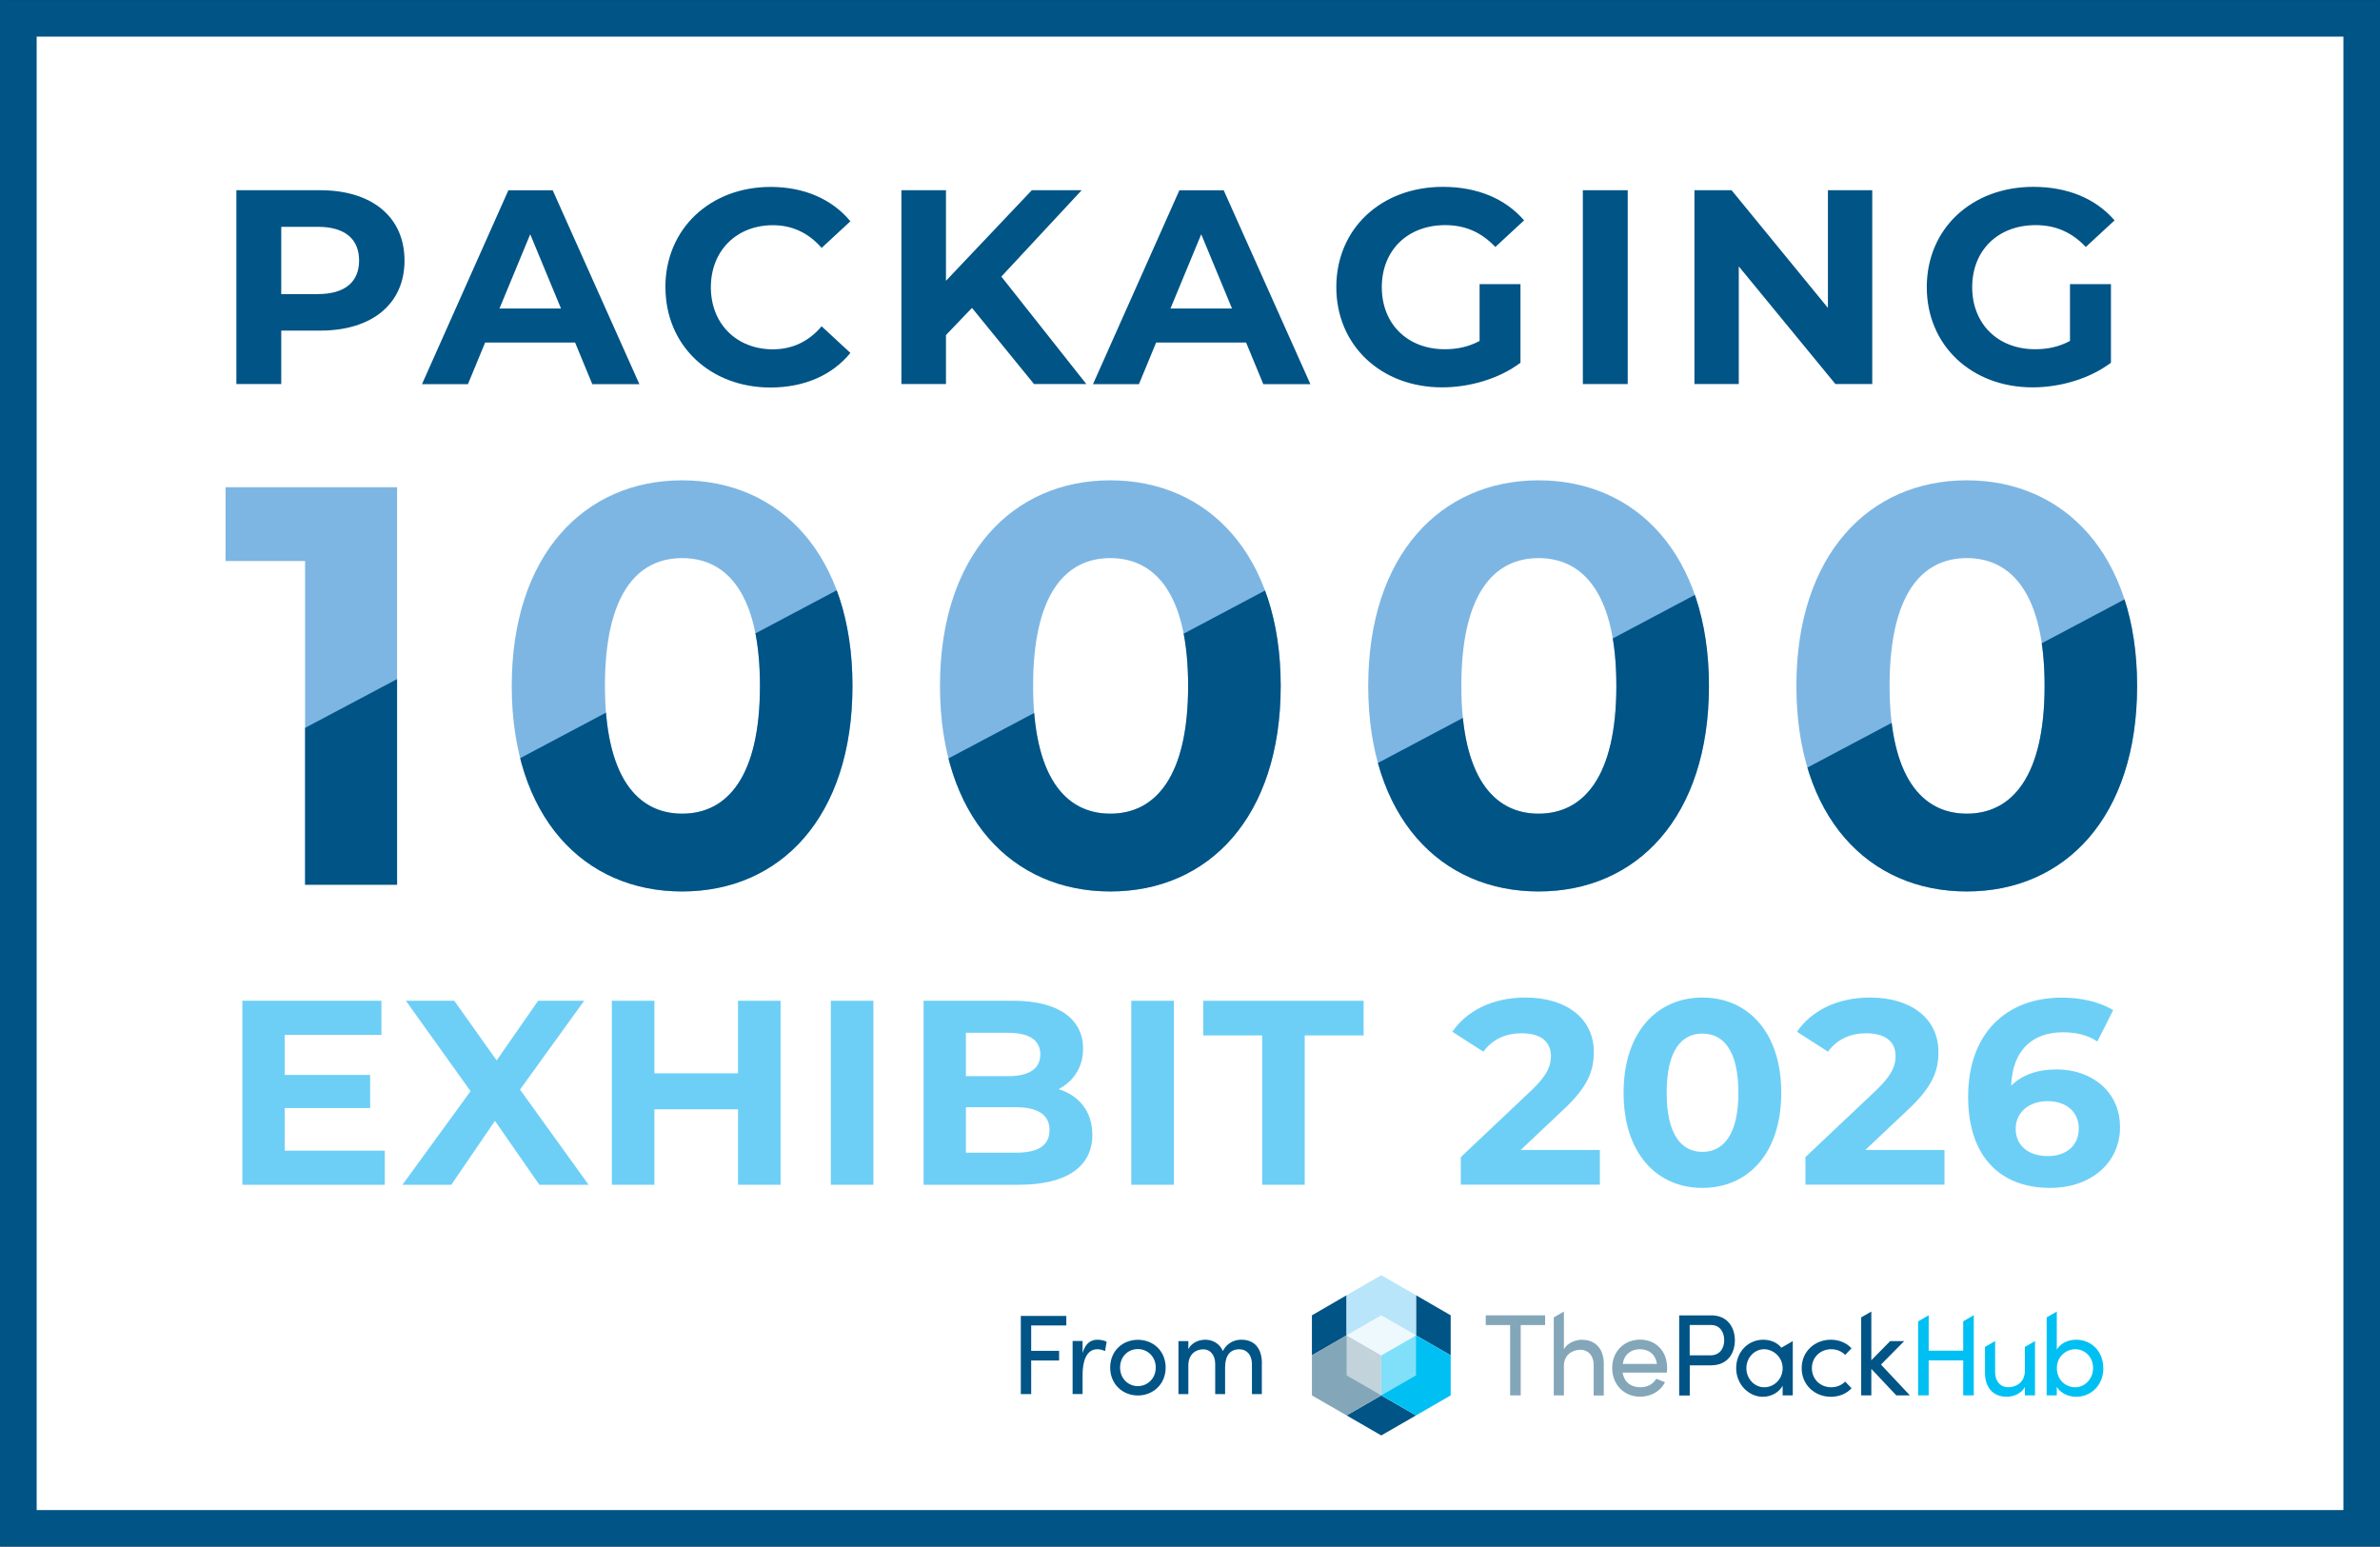 <?xml version="1.0" encoding="UTF-8"?><svg xmlns="http://www.w3.org/2000/svg" width="109.46mm" height="71.13mm" xmlns:xlink="http://www.w3.org/1999/xlink" viewBox="0 0 310.27 201.63"><rect x="0" y="0" width="310.27" height="201.63" fill="#333333" stroke="none"/><defs><style>.c{fill:none;}.d{fill:#b9e5fa;}.e{fill:#84a6b9;}.f{fill:#7db6e3;}.g{opacity:.5;}.g,.h{fill:#fff;}.i{isolation:isolate;}.j{fill:#6ecff6;}.k,.l{fill:#005486;}.m{clip-path:url(#b);}.n{fill:#00c0f3;}.l{mix-blend-mode:multiply;}.h{stroke:#005486;stroke-miterlimit:10;stroke-width:4.77px;}</style><clipPath id="b"><path class="c" d="M60.97,102.47l53.85-28.56v50.99h-53.03s.2-23.46-.82-22.44ZM117.67,124.91h53.03v-50.99l-53.85,28.56c1.02-1.02.82,22.44.82,22.44ZM174.78,124.91h53.03v-50.99l-53.85,28.56c1.02-1.02.82,22.44.82,22.44ZM231.9,124.91h53.03v-50.99l-53.85,28.56c1.02-1.02.82,22.44.82,22.44ZM9.56,133.78h53.03v-50.99l-53.85,28.56c1.02-1.02.82,22.44.82,22.44Z"/></clipPath></defs><g class="i"><g id="a"><rect class="h" x="2.39" y="2.39" width="305.5" height="196.86"/><rect class="c" x="27.82" y="23.28" width="266.19" height="56.76"/><path class="k" d="M52.73,33.97c0,5.63-4.22,9.13-10.98,9.13h-5.09v6.97h-5.85v-25.27h10.94c6.75,0,10.98,3.5,10.98,9.17ZM46.81,33.97c0-2.78-1.81-4.4-5.38-4.4h-4.77v8.77h4.77c3.57,0,5.38-1.62,5.38-4.37Z"/><path class="k" d="M74.97,44.66h-11.73l-2.24,5.42h-5.99l11.26-25.27h5.78l11.3,25.27h-6.14l-2.24-5.42ZM73.13,40.22l-4.01-9.68-4.01,9.68h8.01Z"/><path class="k" d="M86.74,37.44c0-7.62,5.85-13.07,13.72-13.07,4.37,0,8.01,1.59,10.4,4.48l-3.75,3.47c-1.7-1.95-3.83-2.96-6.35-2.96-4.73,0-8.09,3.32-8.09,8.09s3.36,8.09,8.09,8.09c2.53,0,4.66-1.01,6.35-3l3.75,3.47c-2.38,2.92-6.03,4.51-10.43,4.51-7.83,0-13.68-5.45-13.68-13.07Z"/><path class="k" d="M126.71,40.14l-3.39,3.54v6.39h-5.81v-25.27h5.81v11.81l11.19-11.81h6.5l-10.47,11.26,11.08,14.01h-6.82l-8.09-9.93Z"/><path class="k" d="M162.45,44.66h-11.73l-2.24,5.42h-5.99l11.26-25.27h5.78l11.3,25.27h-6.14l-2.24-5.42ZM160.61,40.22l-4.01-9.68-4.01,9.68h8.01Z"/><path class="k" d="M192.88,37.04h5.34v10.25c-2.78,2.09-6.61,3.21-10.22,3.21-7.94,0-13.79-5.45-13.79-13.07s5.85-13.07,13.9-13.07c4.44,0,8.12,1.52,10.58,4.37l-3.75,3.47c-1.84-1.95-3.97-2.85-6.53-2.85-4.91,0-8.27,3.29-8.27,8.09s3.36,8.09,8.2,8.09c1.59,0,3.07-.29,4.55-1.08v-7.4Z"/><path class="k" d="M206.35,24.8h5.85v25.27h-5.85v-25.27Z"/><path class="k" d="M244.08,24.8v25.27h-4.8l-12.6-15.34v15.34h-5.78v-25.27h4.84l12.56,15.34v-15.34h5.78Z"/><path class="k" d="M269.86,37.04h5.34v10.25c-2.78,2.09-6.61,3.21-10.22,3.21-7.94,0-13.79-5.45-13.79-13.07s5.85-13.07,13.9-13.07c4.44,0,8.12,1.52,10.58,4.37l-3.75,3.47c-1.84-1.95-3.97-2.85-6.54-2.85-4.91,0-8.27,3.29-8.27,8.09s3.36,8.09,8.2,8.09c1.59,0,3.07-.29,4.55-1.08v-7.4Z"/><rect class="c" x="28.74" y="129.03" width="265.53" height="30.85"/><path class="j" d="M50.16,150v4.46h-18.57v-23.99h18.13v4.46h-12.61v5.21h11.14v4.32h-11.14v5.55h13.06Z"/><path class="j" d="M70.31,154.46l-5.79-8.33-5.69,8.33h-6.37l8.88-12.2-8.43-11.79h6.31l5.52,7.78,5.41-7.78h6l-8.36,11.58,8.94,12.41h-6.41Z"/><path class="j" d="M101.76,130.47v23.99h-5.55v-9.84h-10.9v9.84h-5.55v-23.99h5.55v9.46h10.9v-9.46h5.55Z"/><path class="j" d="M108.31,130.47h5.55v23.99h-5.55v-23.99Z"/><path class="j" d="M142.41,147.91c0,4.15-3.29,6.55-9.6,6.55h-12.41v-23.99h11.72c6,0,9.08,2.5,9.08,6.24,0,2.4-1.23,4.25-3.19,5.28,2.67.86,4.39,2.91,4.39,5.93ZM125.92,134.65v5.65h5.52c2.71,0,4.18-.96,4.18-2.84s-1.47-2.81-4.18-2.81h-5.52ZM136.82,147.33c0-2.02-1.54-2.98-4.42-2.98h-6.48v5.93h6.48c2.88,0,4.42-.89,4.42-2.95Z"/><path class="j" d="M147.48,130.47h5.55v23.99h-5.55v-23.99Z"/><path class="j" d="M164.54,134.99h-7.68v-4.52h20.91v4.52h-7.68v19.47h-5.55v-19.47Z"/><path class="j" d="M208.57,149.93v4.52h-18.13v-3.6l9.25-8.74c2.12-2.02,2.5-3.26,2.5-4.42,0-1.88-1.3-2.98-3.84-2.98-2.06,0-3.8.79-4.97,2.4l-4.04-2.6c1.85-2.71,5.21-4.46,9.53-4.46,5.35,0,8.91,2.74,8.91,7.09,0,2.33-.65,4.46-4.01,7.57l-5.52,5.21h10.32Z"/><path class="j" d="M211.66,142.46c0-7.92,4.39-12.41,10.28-12.41s10.28,4.49,10.28,12.41-4.35,12.41-10.28,12.41-10.28-4.49-10.28-12.41ZM226.63,142.46c0-5.45-1.92-7.71-4.69-7.71s-4.66,2.26-4.66,7.71,1.92,7.71,4.66,7.71,4.69-2.26,4.69-7.71Z"/><path class="j" d="M253.5,149.93v4.52h-18.13v-3.6l9.25-8.74c2.12-2.02,2.5-3.26,2.5-4.42,0-1.88-1.3-2.98-3.84-2.98-2.06,0-3.8.79-4.97,2.4l-4.04-2.6c1.85-2.71,5.21-4.46,9.53-4.46,5.35,0,8.91,2.74,8.91,7.09,0,2.33-.65,4.46-4.01,7.57l-5.52,5.21h10.32Z"/><path class="j" d="M276.39,146.88c0,4.9-4.01,7.99-9.08,7.99-6.61,0-10.73-4.15-10.73-11.89,0-8.29,5-12.92,12.23-12.92,2.54,0,5,.58,6.68,1.64l-2.06,4.08c-1.34-.89-2.88-1.2-4.49-1.2-4.01,0-6.58,2.37-6.75,6.96,1.41-1.4,3.43-2.12,5.93-2.12,4.63,0,8.26,2.95,8.26,7.47ZM271.01,147.16c0-2.19-1.61-3.6-4.08-3.6s-4.15,1.51-4.15,3.6,1.54,3.56,4.21,3.56c2.37,0,4.01-1.37,4.01-3.56Z"/><path class="f" d="M51.76,63.51v51.83h-11.99v-42.2h-10.37v-9.62h22.36Z"/><path class="f" d="M66.71,89.42c0-17.1,9.48-26.8,22.21-26.8s22.21,9.7,22.21,26.8-9.4,26.8-22.21,26.8-22.21-9.7-22.21-26.8ZM99.07,89.42c0-11.77-4.15-16.66-10.14-16.66s-10.07,4.89-10.07,16.66,4.15,16.66,10.07,16.66,10.14-4.89,10.14-16.66Z"/><path class="f" d="M122.54,89.42c0-17.1,9.48-26.8,22.21-26.8s22.21,9.7,22.21,26.8-9.4,26.8-22.21,26.8-22.21-9.7-22.21-26.8ZM154.89,89.42c0-11.77-4.15-16.66-10.14-16.66s-10.07,4.89-10.07,16.66,4.15,16.66,10.07,16.66,10.14-4.89,10.14-16.66Z"/><path class="f" d="M178.37,89.42c0-17.1,9.48-26.8,22.21-26.8s22.21,9.7,22.21,26.8-9.4,26.8-22.21,26.8-22.21-9.7-22.21-26.8ZM210.72,89.42c0-11.77-4.15-16.66-10.14-16.66s-10.07,4.89-10.07,16.66,4.15,16.66,10.07,16.66,10.14-4.89,10.14-16.66Z"/><path class="f" d="M234.19,89.42c0-17.1,9.48-26.8,22.21-26.8s22.21,9.7,22.21,26.8-9.4,26.8-22.21,26.8-22.21-9.7-22.21-26.8ZM266.55,89.42c0-11.77-4.15-16.66-10.14-16.66s-10.07,4.89-10.07,16.66,4.15,16.66,10.07,16.66,10.14-4.89,10.14-16.66Z"/><g class="m"><path class="k" d="M51.76,63.51v51.83h-11.99v-42.2h-10.37v-9.62h22.36Z"/><path class="k" d="M66.71,89.42c0-17.1,9.48-26.8,22.21-26.8s22.21,9.7,22.21,26.8-9.4,26.8-22.21,26.8-22.21-9.7-22.21-26.8ZM99.07,89.42c0-11.77-4.15-16.66-10.14-16.66s-10.07,4.89-10.07,16.66,4.15,16.66,10.07,16.66,10.14-4.89,10.14-16.66Z"/><path class="k" d="M122.54,89.42c0-17.1,9.48-26.8,22.21-26.8s22.21,9.7,22.21,26.8-9.4,26.8-22.21,26.8-22.21-9.7-22.21-26.8ZM154.89,89.42c0-11.77-4.15-16.66-10.14-16.66s-10.07,4.89-10.07,16.66,4.15,16.66,10.07,16.66,10.14-4.89,10.14-16.66Z"/><path class="k" d="M178.37,89.42c0-17.1,9.48-26.8,22.21-26.8s22.21,9.7,22.21,26.8-9.4,26.8-22.21,26.8-22.21-9.7-22.21-26.8ZM210.72,89.42c0-11.77-4.15-16.66-10.14-16.66s-10.07,4.89-10.07,16.66,4.15,16.66,10.07,16.66,10.14-4.89,10.14-16.66Z"/><path class="k" d="M234.19,89.42c0-17.1,9.48-26.8,22.21-26.8s22.21,9.7,22.21,26.8-9.4,26.8-22.21,26.8-22.21-9.7-22.21-26.8ZM266.55,89.42c0-11.77-4.15-16.66-10.14-16.66s-10.07,4.89-10.07,16.66,4.15,16.66,10.07,16.66,10.14-4.89,10.14-16.66Z"/></g><rect class="c" x="218.9" y="171.48" width="30.08" height="10.44"/><rect class="c" x="193.68" y="171.48" width="80.53" height="10.44"/><polygon class="k" points="189.12 176.7 189.12 171.48 184.6 168.86 184.6 174.09 189.12 176.7"/><polygon class="k" points="175.55 184.53 180.07 187.14 184.6 184.53 180.07 181.92 175.55 184.53"/><polygon class="k" points="175.55 168.86 171.03 171.48 171.03 176.7 175.55 174.09 175.55 168.86"/><polygon class="d" points="180.07 176.7 184.6 174.09 184.6 168.86 180.07 166.25 175.55 168.86 175.55 174.09 180.07 176.7"/><polygon class="n" points="189.12 176.7 184.6 174.09 180.07 176.7 180.07 181.92 184.6 184.53 189.12 181.92 189.12 176.7"/><polygon class="e" points="180.07 176.7 175.55 174.09 171.03 176.7 171.03 181.92 175.55 184.53 180.07 181.92 180.07 176.7"/><polygon class="g" points="175.55 179.31 175.55 174.09 180.07 171.48 184.6 174.09 184.6 179.31 180.07 181.92 175.55 179.31"/><polygon class="g" points="175.55 174.09 180.07 171.48 184.6 174.09 180.07 176.7 175.55 174.09"/><path class="e" d="M201.43,171.48v1.27h-3.18v9.17h-1.38v-9.17h-3.18v-1.27h7.75ZM217.3,178.95h-5.76c.2,1.26,1.11,1.91,2.32,1.91.86,0,1.65-.39,2.06-1.11l1.14.45c-.61,1.23-1.88,1.89-3.24,1.89-2.02,0-3.64-1.5-3.64-3.74s1.62-3.7,3.64-3.7,3.52,1.46,3.52,3.7c0,.2-.02.39-.03.59ZM216.01,177.81c-.17-1.21-1.03-1.91-2.2-1.91s-2.05.64-2.26,1.91h4.46ZM206.23,174.66c-.77,0-1.92.39-2.35,1.26v-4.93l-1.32.76v10.17h1.32v-3.83c0-1.53,1.18-2.12,2.17-2.12s1.71.76,1.71,1.94v4.02h1.32v-4.09c.02-1.99-1.09-3.17-2.85-3.17Z"/><path class="l" d="M223.06,171.48c2.21,0,3.11,1.64,3.11,3.26s-.89,3.26-3.11,3.26h-2.77v3.93h-1.38v-10.44h4.15ZM222.96,176.7c1.3,0,1.82-.97,1.82-1.97s-.5-1.99-1.74-1.99h-2.76v3.96h2.68ZM234.88,178.37c0-2.24,1.77-3.71,3.8-3.71,1.11,0,2.08.44,2.7,1.12l-.83.86c-.44-.45-1.08-.74-1.82-.74-1.39,0-2.52,1.02-2.52,2.47s1.12,2.49,2.52,2.49c.74,0,1.38-.29,1.82-.74l.83.86c-.62.7-1.59,1.12-2.7,1.12-2.03,0-3.8-1.49-3.8-3.73ZM232.4,175.6l-.17.1c-.52-.67-1.42-1.04-2.36-1.04-2,0-3.53,1.62-3.53,3.71s1.62,3.73,3.47,3.73c1.14,0,2.12-.59,2.59-1.44v1.26h1.32v-7.08h0s-.77.45-.77.45l-.54.31ZM230,180.86c-1.3,0-2.33-1.14-2.33-2.49s1.03-2.47,2.32-2.47c1.18,0,2.41,1.02,2.41,2.47s-1.14,2.49-2.39,2.49ZM248.99,181.92h-1.77l-3.26-3.46v3.46h-1.32v-10.17l1.32-.76h0v6.35l2.46-2.5h1.83l-3.03,3.06,3.77,4.02Z"/><path class="n" d="M263.98,178.74c-.02,1.53-1.2,2.12-2.18,2.12s-1.7-.76-1.7-1.96v-4.06l-1.32.76v3.33c-.02,1.99,1.08,3.17,2.85,3.17.79,0,1.92-.39,2.35-1.29v1.11h1.32v-7.08l-1.32.76v3.13ZM274.21,178.37c0,2.23-1.61,3.73-3.55,3.73-1.02,0-2.05-.48-2.52-1.29v1.11h-1.32v-10.17l1.32-.76v4.96c.47-.83,1.47-1.29,2.53-1.29,1.94,0,3.53,1.47,3.53,3.71ZM272.87,178.36c0-1.42-1.03-2.46-2.33-2.46-1.15,0-2.39.92-2.39,2.46s1.14,2.5,2.39,2.5,2.33-1.09,2.33-2.5ZM257.32,171.48v10.44h-1.38v-4.56h-4.5v4.56h-1.38v-9.65l1.38-.8v4.62h4.5v-3.83l1.38-.8Z"/><rect class="c" x="131.66" y="171.09" width="79.49" height="21.79"/><path class="k" d="M139.01,172.8h-4.58v3.31h3.64v1.26h-3.64v4.38h-1.35v-10.19h5.93v1.24Z"/><path class="k" d="M144.27,174.93l-.21,1.21c-.37-.18-.74-.24-1.01-.24-1.38,0-1.92,1.49-1.92,3.31v2.53h-1.3v-6.91h1.3v1.57c.35-1.21,1.02-1.74,1.94-1.74.49,0,.99.13,1.2.27Z"/><path class="k" d="M144.73,178.29c0-2.19,1.64-3.62,3.61-3.62s3.62,1.43,3.62,3.62-1.66,3.64-3.62,3.64-3.61-1.45-3.61-3.64ZM150.67,178.29c0-1.42-1.06-2.41-2.34-2.41s-2.31.99-2.31,2.41,1.05,2.42,2.31,2.42,2.34-.99,2.34-2.42Z"/><path class="k" d="M164.5,177.76v3.99h-1.29v-3.92c0-1.15-.64-1.92-1.64-1.92-1.23-.01-1.86.84-1.86,2.38v3.46h-1.29v-3.92c0-1.17-.64-1.92-1.55-1.92-.98,0-1.95.64-1.95,2.1v3.74h-1.29v-6.91h1.29v1.06c.34-.75,1.24-1.24,2.22-1.24s1.88.53,2.28,1.48c.64-1.24,1.72-1.48,2.41-1.48,1.73,0,2.68,1.15,2.68,3.09Z"/></g></g></svg>
